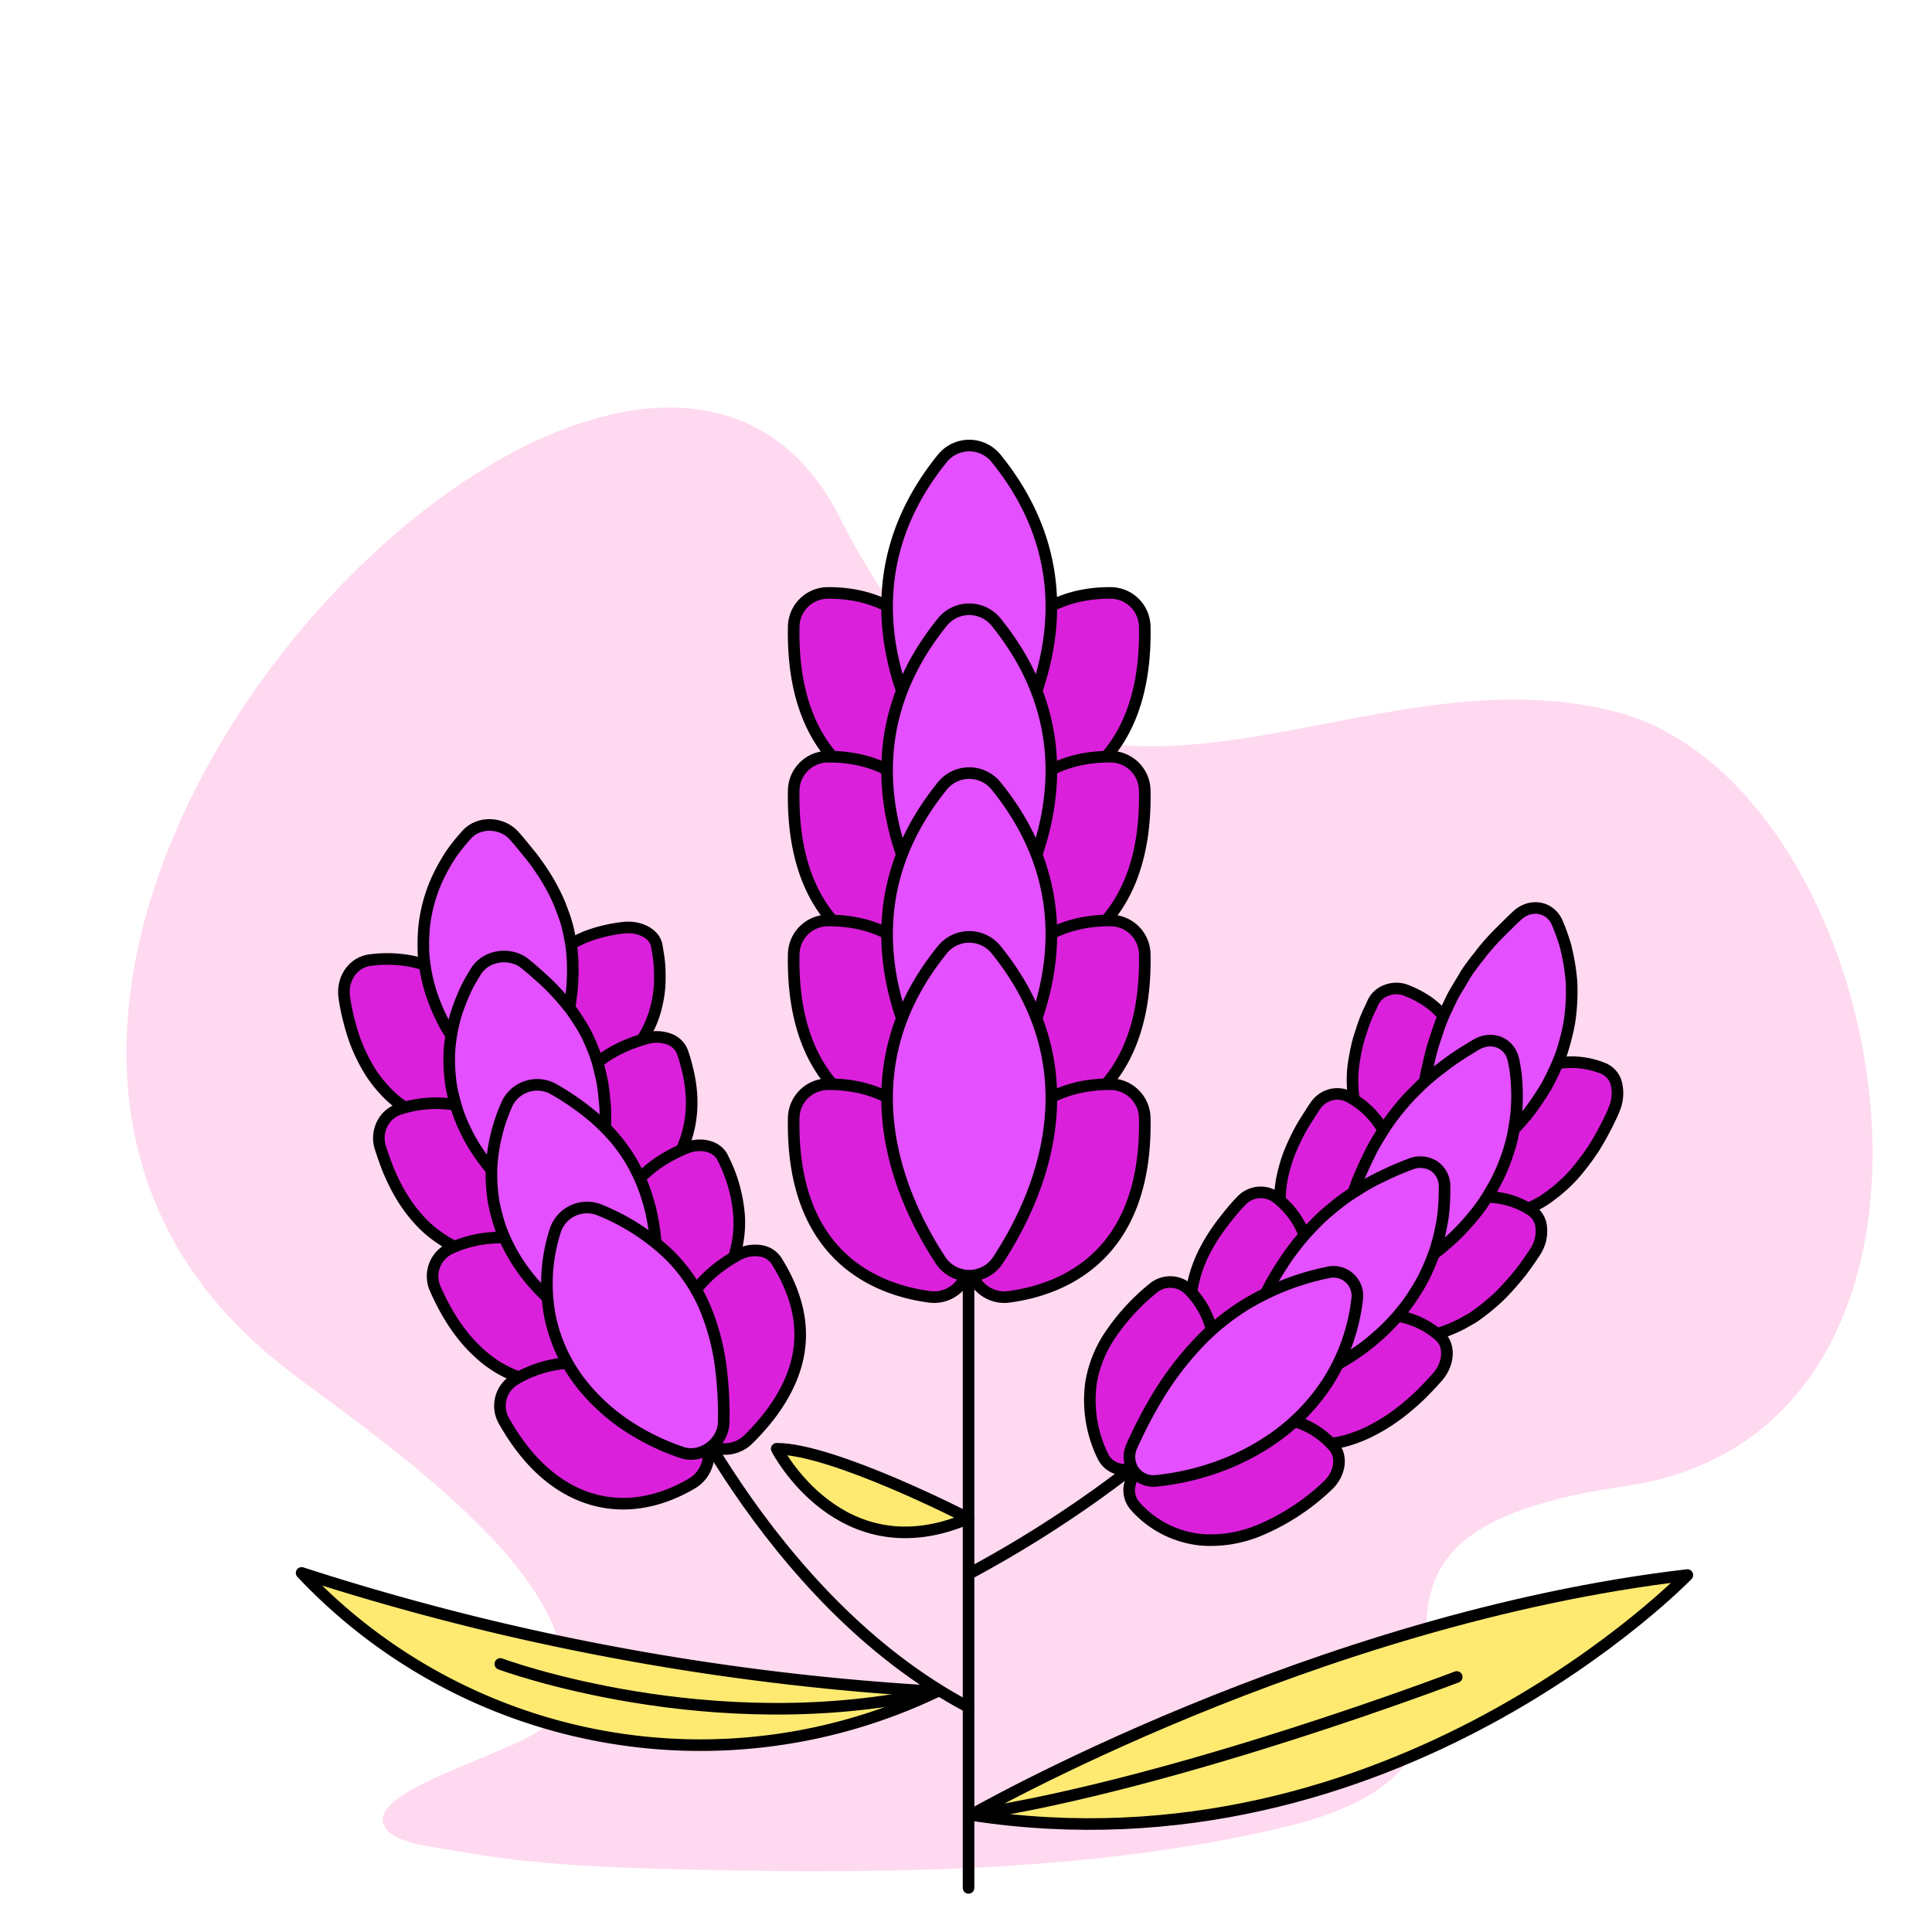 <svg viewBox="0 0 500 500" xmlns="http://www.w3.org/2000/svg"><defs><style>.cls-1{fill:#ffd9f0;}.cls-2{fill:none;}.cls-2,.cls-3,.cls-4,.cls-5,.cls-6{stroke:#000;stroke-linecap:round;stroke-linejoin:round;stroke-width:3px;}.cls-3{fill:#ffea71;}.cls-4{fill:#db20db;}.cls-5{fill:#e44fff;}.cls-6{fill:#fff;}</style></defs><title>5icons</title><g data-name="Слой 5" id="Слой_5"><path d="M115.86,458.63c10.75-4.69,23.13-9,25.58-12.49,22.15-31.67-47-75.82-68.51-92.78C-56.41,251.45,162.9,26.17,217.37,134S345.05,165.41,418,184.16s102.45,186.21,2.37,200.49-6.86,69.21-88.84,88.42c-48,11.24-100.65,11.9-150,10.84-21.26-.46-43.21-1.06-64.08-5-4.4-.83-13.82-1.68-17-5C95.37,468.74,104.75,463.47,115.86,458.63Z" class="cls-1"></path></g><g data-name="Слой 4" id="Слой_4"><path d="M315.4,360.8A303.32,303.32,0,0,1,251,407.17" class="cls-2"></path><path d="M170.75,349.27s27,64.63,79.88,92.52" class="cls-2"></path><path d="M250.63,392.94s-34.92-18-49.62-18c0,0,16.44,32.26,49.62,18" class="cls-3"></path><path d="M78.06,407.07a141.8,141.8,0,0,0,164.39,30.7,657.67,657.67,0,0,1-115.75-17C109.49,416.62,93.27,412,78.06,407.07Z" class="cls-3"></path><path d="M363.85,256.27c5.16,2,8.72,4.89,11,8.47a21.8,21.8,0,0,1,2.61,5.82,28.61,28.61,0,0,1,.83,6.4c.15,8.8-3.54,18.11-6.95,24a7.62,7.62,0,0,1-5.09,3.86,6.17,6.17,0,0,1-5.6-1.5,36.06,36.06,0,0,1-5.67-6.77,31.86,31.86,0,0,1-4.12-9.6,28.79,28.79,0,0,1-.78-5.78,29.82,29.82,0,0,1,.33-6.46c.21-1.12.38-2.3.66-3.5a34.85,34.85,0,0,1,1-3.68c.23-.63.42-1.28.64-1.93s.47-1.32.74-2,.56-1.35.87-2l.49-1,.47-1.07a6.11,6.11,0,0,1,3.5-3.21A7,7,0,0,1,363.85,256.27Z" class="cls-4"></path><path d="M415.05,276.56a21.83,21.83,0,0,0-14.22-.87,27,27,0,0,0-6.19,2.61,37.46,37.46,0,0,0-5.71,3.83c-7.22,5.73-13.15,13.54-17.27,19a8.55,8.55,0,0,0-1.59,6.24,6.21,6.21,0,0,0,3.38,4.75,28.53,28.53,0,0,0,8.51,2.6,24.24,24.24,0,0,0,11.06-1,30.33,30.33,0,0,0,6.22-2.88,40.57,40.57,0,0,0,6.39-5.12,34.5,34.5,0,0,0,3.17-3.53q1.57-1.94,3.14-4.22c.54-.76,1-1.57,1.51-2.42s1-1.71,1.47-2.62,1-1.83,1.44-2.8l.71-1.47c.23-.51.44-1,.66-1.55a10.53,10.53,0,0,0,.62-6.48A5.71,5.71,0,0,0,415.05,276.56Z" class="cls-4"></path><path d="M403.07,238.94a53,53,0,0,1,2.1,5.92,56,56,0,0,1,1.16,5.88c.14,1,.25,1.95.34,2.92s.08,1.92.09,2.87a54.77,54.77,0,0,1-.29,5.62,37.54,37.54,0,0,1-.94,5.38q-.61,2.63-1.44,5.12c-.6,1.64-1.27,3.22-2,4.76-.36.77-.73,1.53-1.11,2.27s-.77,1.48-1.21,2.18q-1.29,2.1-2.67,4.05a42.53,42.53,0,0,1-2.86,3.69c-1,1.16-2,2.25-3.05,3.3a40.4,40.4,0,0,1-3.1,2.93,75.44,75.44,0,0,1-6.17,4.77c-2,1.33-4,2.46-5.71,3.41a6.26,6.26,0,0,1-6.54-.14,6.65,6.65,0,0,1-2.83-5.87c.06-1.92.18-4,.4-6.29s.38-4.7.76-7.18c.2-1.23.35-2.52.57-3.81s.46-2.59.76-3.89.58-2.64.92-4,.73-2.66,1.18-4c.23-.66.44-1.33.66-2s.46-1.35.71-2c.51-1.34,1.09-2.67,1.73-4s1.23-2.68,2-4,1.59-2.63,2.38-4,1.75-2.66,2.77-4c.49-.66,1.07-1.31,1.57-2s1.06-1.33,1.63-2c1.14-1.34,2.4-2.67,3.76-4s2.69-2.71,4.21-4.08C396.22,233.81,401.22,234.55,403.07,238.94Z" class="cls-5"></path><path d="M349.63,284.12a22.31,22.31,0,0,1,9.36,10.4,20.35,20.35,0,0,1,1.47,6.19,25,25,0,0,1,.08,3.24q0,.82-.09,1.65c-.06.54-.14,1.08-.23,1.62-1.27,8.79-6.47,17.3-10.61,22.7A7.71,7.71,0,0,1,344,333a6.21,6.21,0,0,1-5.35-2.26,32.5,32.5,0,0,1-7.32-17.66,27.61,27.61,0,0,1-.07-2.89c0-1,.07-2,.19-3.05A28.31,28.31,0,0,1,332,304c.12-.54.26-1.08.41-1.63s.3-1.11.48-1.68a33,33,0,0,1,1.28-3.44c.24-.59.53-1.17.8-1.77s.57-1.21.88-1.82c.63-1.23,1.34-2.48,2.15-3.75s1.61-2.61,2.57-3.95a6.91,6.91,0,0,1,4.11-2.7A6.75,6.75,0,0,1,349.63,284.12Z" class="cls-4"></path><path d="M396.36,313.27a21.52,21.52,0,0,0-13.75-3.41,27.73,27.73,0,0,0-6.57,1.41,33.71,33.71,0,0,0-3.14,1.26c-.52.24-1,.49-1.53.75s-1,.52-1.54.79c-8,4.47-15.17,11.19-20,16.08a8.46,8.46,0,0,0-2.44,6,6.21,6.21,0,0,0,2.69,5.17,26.48,26.48,0,0,0,19.09,4.42,28.45,28.45,0,0,0,3.18-.69,30.46,30.46,0,0,0,3.29-1.18c1.12-.48,2.27-1,3.44-1.68.59-.33,1.18-.67,1.77-1s1.18-.79,1.78-1.22c1.19-.86,2.39-1.82,3.62-2.89.61-.53,1.24-1.08,1.85-1.68s1.21-1.24,1.82-1.89q1.85-2,3.7-4.31c1.21-1.58,2.42-3.3,3.62-5.14a10.47,10.47,0,0,0,1.39-3.06,9.25,9.25,0,0,0,.26-3.06A5.86,5.86,0,0,0,396.36,313.27Z" class="cls-4"></path><path d="M391.72,274.48c.2,1,.4,2.1.53,3.12s.21,2,.27,3.06a54.3,54.3,0,0,1,0,6,49.78,49.78,0,0,1-.73,5.68,39.2,39.2,0,0,1-1.32,5.41,48.55,48.55,0,0,1-4.22,9.72c-.85,1.49-1.75,2.94-2.7,4.31s-2,2.65-3.05,3.89a54.64,54.64,0,0,1-6.65,6.62c-.57.49-1.15,1-1.72,1.43s-1.18.89-1.77,1.31c-1.18.84-2.35,1.63-3.5,2.37-.58.37-1.16.72-1.73,1.07s-1.16.65-1.73.95c-1.14.62-2.26,1.18-3.34,1.7a57.5,57.5,0,0,1-6.11,2.53c-5,1.8-9.34-2.2-8.41-7.28.35-1.89.81-4,1.31-6.21.26-1.12.54-2.26.87-3.43l1-3.59c.36-1.22.76-2.46,1.2-3.7q.33-.93.69-1.86c.22-.64.45-1.27.7-1.91,1-2.54,2.18-5,3.45-7.6.65-1.27,1.36-2.52,2.13-3.76s1.52-2.5,2.38-3.72a65.79,65.79,0,0,1,5.85-7.16c1.15-1.14,2.26-2.31,3.51-3.43s2.58-2.23,4-3.31,2.85-2.19,4.44-3.24c.8-.53,1.62-1.05,2.47-1.57s1.68-1.05,2.56-1.56C386.06,268,390.78,269.8,391.72,274.48Z" class="cls-5"></path><path d="M330.57,310.11a22.09,22.09,0,0,1,7.69,11.67,24.29,24.29,0,0,1-.57,12.83c-2.49,8.52-8.66,16.35-13.43,21.2-3.39,3.46-8.72,3.18-11-.43a34.51,34.51,0,0,1-3.75-8,30,30,0,0,1-1.39-10.44,29.43,29.43,0,0,1,.9-5.91,33.82,33.82,0,0,1,2.3-6.33,46.5,46.5,0,0,1,4-6.72c.81-1.16,1.74-2.31,2.7-3.52s2-2.42,3.2-3.65A6.83,6.83,0,0,1,330.57,310.11Z" class="cls-4"></path><path d="M372.56,345.75a21.78,21.78,0,0,0-13.1-5.44,31.51,31.51,0,0,0-13.16,2.37c-8.52,3.31-16.46,9.13-21.81,13.39-3.75,3-4.27,8.31-1.06,11.07a29.46,29.46,0,0,0,7.55,4.69,26.22,26.22,0,0,0,5,1.54,24.81,24.81,0,0,0,5.82.46,28.65,28.65,0,0,0,6.61-1,36.67,36.67,0,0,0,7.33-3,48.73,48.73,0,0,0,7.95-5.34c1.36-1.13,2.77-2.33,4.15-3.7s2.79-2.86,4.22-4.48C375.07,352.82,375.29,348.08,372.56,345.75Z" class="cls-4"></path><path d="M373.85,307a57.5,57.5,0,0,1-.24,6.2c-.05.5-.1,1-.16,1.5s-.15,1-.23,1.47c-.17,1-.36,1.92-.57,2.87s-.45,1.87-.71,2.79a28,28,0,0,1-.86,2.68c-.63,1.75-1.34,3.44-2.11,5.07a43.43,43.43,0,0,1-2.59,4.65,47.84,47.84,0,0,1-2.95,4.25,53.55,53.55,0,0,1-6.78,7.2c-1.2,1.06-2.41,2.07-3.65,3s-2.51,1.78-3.77,2.59a61.35,61.35,0,0,1-7.55,4.12,69.31,69.31,0,0,1-7.17,2.83c-2.28.75-4.44,1.3-6.36,1.75a6.33,6.33,0,0,1-6.28-1.84,6.5,6.5,0,0,1-1.19-6.39c.56-1.86,1.26-3.87,2.06-6s1.73-4.42,2.78-6.76,2.26-4.71,3.57-7.13c.67-1.2,1.38-2.39,2.14-3.57s1.52-2.39,2.36-3.56a65.71,65.71,0,0,1,5.62-6.84c1.06-1.09,2.11-2.2,3.27-3.25s2.41-2.05,3.66-3.07a48.65,48.65,0,0,1,4.05-2.89l2.18-1.37c.74-.46,1.5-.9,2.29-1.33s1.6-.85,2.44-1.26l2.55-1.21c1.72-.8,3.56-1.56,5.5-2.27a6.64,6.64,0,0,1,5.91.51A6.24,6.24,0,0,1,373.85,307Z" class="cls-5"></path><path d="M307.74,333.83A22.17,22.17,0,0,1,314,346.38a24.79,24.79,0,0,1-2.12,12.68c-3.48,8.19-10.47,15.26-15.79,19.52a7.68,7.68,0,0,1-6.15,1.68,6.14,6.14,0,0,1-4.59-3.53,33,33,0,0,1-3-18.8,31.07,31.07,0,0,1,4.5-11.73,55.54,55.54,0,0,1,11.5-12.74A6.88,6.88,0,0,1,307.74,333.83Z" class="cls-4"></path><path d="M345.1,374.29a21.65,21.65,0,0,0-12.3-7,30.82,30.82,0,0,0-13.34.77c-8.84,2.29-17.38,7.19-23.2,10.78a8.48,8.48,0,0,0-3.82,5.2,6.24,6.24,0,0,0,1.31,5.7,26.18,26.18,0,0,0,17.6,8.79,32.54,32.54,0,0,0,14.4-2.41,58.34,58.34,0,0,0,17.67-11.47C346.81,381.62,347.53,376.94,345.1,374.29Z" class="cls-4"></path><path d="M351.22,336.29a50.65,50.65,0,0,1-7.75,21.64,53.14,53.14,0,0,1-14.08,14.4,62.15,62.15,0,0,1-16,7.89,66.58,66.58,0,0,1-14,3,6.28,6.28,0,0,1-6-2.57,6.6,6.6,0,0,1-.43-6.5A119,119,0,0,1,299.25,362,81,81,0,0,1,309,348.8a60.37,60.37,0,0,1,14.14-11.64,66.59,66.59,0,0,1,20.32-7.8A6.21,6.21,0,0,1,351.22,336.29Z" class="cls-5"></path><line y2="488.59" x2="250.66" y1="332.02" x1="250.66" class="cls-6"></line><path d="M287.5,153.45c-29.35-.18-35.33,29.71-36.43,45.63a8.89,8.89,0,0,0,10.1,9.38c13.59-1.84,35.79-10.32,35.09-46.28A8.87,8.87,0,0,0,287.5,153.45Z" class="cls-4"></path><path d="M214.17,153.45c29.35-.18,35.33,29.71,36.43,45.63a8.89,8.89,0,0,1-10.1,9.38c-13.59-1.84-35.79-10.32-35.09-46.28A8.87,8.87,0,0,1,214.17,153.45Z" class="cls-4"></path><path d="M243.88,118.63c-25.79,31.83-10.85,64.55-.45,80.39a8.88,8.88,0,0,0,14.81,0c10.4-15.84,25.34-48.56-.45-80.39A8.94,8.94,0,0,0,243.88,118.63Z" class="cls-5"></path><path d="M287.5,195.83c-29.35-.18-35.33,29.72-36.43,45.64a8.89,8.89,0,0,0,10.1,9.37c13.59-1.83,35.79-10.32,35.09-46.28A8.88,8.88,0,0,0,287.5,195.83Z" class="cls-4"></path><path d="M214.17,195.83c29.35-.18,35.33,29.72,36.43,45.64a8.89,8.89,0,0,1-10.1,9.37c-13.59-1.83-35.79-10.32-35.09-46.28A8.88,8.88,0,0,1,214.17,195.83Z" class="cls-4"></path><path d="M243.88,161c-25.79,31.84-10.85,64.56-.45,80.39a8.87,8.87,0,0,0,14.81,0c10.4-15.83,25.34-48.55-.45-80.39A8.94,8.94,0,0,0,243.88,161Z" class="cls-5"></path><path d="M287.5,238.22c-29.35-.18-35.33,29.72-36.43,45.63a8.89,8.89,0,0,0,10.1,9.38c13.59-1.84,35.79-10.32,35.09-46.28A8.88,8.88,0,0,0,287.5,238.22Z" class="cls-4"></path><path d="M214.17,238.22c29.35-.18,35.33,29.72,36.43,45.63a8.89,8.89,0,0,1-10.1,9.38c-13.59-1.84-35.79-10.32-35.09-46.28A8.88,8.88,0,0,1,214.17,238.22Z" class="cls-4"></path><path d="M243.88,203.4c-25.79,31.83-10.85,64.55-.45,80.39a8.88,8.88,0,0,0,14.81,0c10.4-15.84,25.34-48.56-.45-80.39A8.94,8.94,0,0,0,243.88,203.4Z" class="cls-5"></path><path d="M287.5,280.6c-29.35-.17-35.33,29.72-36.43,45.64a8.88,8.88,0,0,0,10.1,9.37c13.59-1.83,35.79-10.32,35.09-46.27A8.88,8.88,0,0,0,287.5,280.6Z" class="cls-4"></path><path d="M214.17,280.6c29.35-.17,35.33,29.72,36.43,45.64a8.88,8.88,0,0,1-10.1,9.37c-13.59-1.83-35.79-10.32-35.09-46.27A8.88,8.88,0,0,1,214.17,280.6Z" class="cls-4"></path><path d="M243.88,245.79c-25.79,31.83-10.85,64.55-.45,80.39a8.88,8.88,0,0,0,14.81,0c10.4-15.84,25.34-48.56-.45-80.39A8.94,8.94,0,0,0,243.88,245.79Z" class="cls-5"></path><path d="M161.3,240.1a39.61,39.61,0,0,0-8.79,2,27.09,27.09,0,0,0-6.72,3.57,24.19,24.19,0,0,0-4.93,4.86,25.54,25.54,0,0,0-3.21,5.8c-3.31,8.18-2.62,17.67-1.19,23.94a6.15,6.15,0,0,0,1.45,2.89,7.06,7.06,0,0,0,2.65,1.8,8.64,8.64,0,0,0,6.81-.3,52.75,52.75,0,0,0,9-5.29,40.61,40.61,0,0,0,4.42-3.73,35.74,35.74,0,0,0,4-4.5,31.53,31.53,0,0,0,3.15-5.27,26.59,26.59,0,0,0,2.08-6.1,29.06,29.06,0,0,0,.74-7,37,37,0,0,0-.17-3.88c-.13-1.34-.4-2.74-.63-4.18C169.42,241.67,165.54,239.59,161.3,240.1Z" class="cls-4"></path><path d="M95.74,248.48a33.34,33.34,0,0,1,9,0,29,29,0,0,1,7.58,2.13,29.69,29.69,0,0,1,6.22,3.69,36.47,36.47,0,0,1,5.16,4.74c6.18,6.83,9.93,15.35,12.32,21.38a6.67,6.67,0,0,1,.36,3.23,7.28,7.28,0,0,1-1.08,3,8.68,8.68,0,0,1-5.66,3.84,41.56,41.56,0,0,1-10.48.75,33.2,33.2,0,0,1-5.93-.91,28.74,28.74,0,0,1-6-2.3,27.87,27.87,0,0,1-5.82-4,34.61,34.61,0,0,1-5.26-6.15,44.4,44.4,0,0,1-4.29-8.62,54.79,54.79,0,0,1-1.6-5.36,49.47,49.47,0,0,1-1.19-6.05C88.52,253.22,91.42,249.05,95.74,248.48Z" class="cls-4"></path><path d="M120.74,216.06a49.93,49.93,0,0,0-4,5,49,49,0,0,0-3,5.2,39.81,39.81,0,0,0-3.52,10.55,33.57,33.57,0,0,0-.6,5.2,50.12,50.12,0,0,0,0,5.06,46.12,46.12,0,0,0,1.82,9.48A51.44,51.44,0,0,0,115,265a59.4,59.4,0,0,0,4.66,7.11,65.74,65.74,0,0,0,5.14,5.74,62,62,0,0,0,5,4.39,7.89,7.89,0,0,0,7.31,1.19,8.48,8.48,0,0,0,5.48-5c.69-1.83,1.36-3.85,2-6s1.34-4.49,1.85-6.89a60.05,60.05,0,0,0,1.34-7.47,48.14,48.14,0,0,0,.44-7.81,38.84,38.84,0,0,0-.83-8,34.55,34.55,0,0,0-1-4.08c-.42-1.37-1-2.75-1.5-4.15a52.77,52.77,0,0,0-4.6-8.53c-1-1.46-2-2.95-3.26-4.46s-2.44-3.06-3.87-4.64C130.09,212.8,124,212.4,120.74,216.06Z" class="cls-5"></path><path d="M167.29,268.75c-6.37,1.78-11.09,4.5-14.51,7.93a23.07,23.07,0,0,0-4.12,5.57,27.34,27.34,0,0,0-2.39,6.24c-2.13,8.6-.14,17.87,2,23.95a6.52,6.52,0,0,0,4.63,4.17,8.69,8.69,0,0,0,6.74-1.1,50.89,50.89,0,0,0,8.29-6.34,38.06,38.06,0,0,0,7.32-9.27,32.3,32.3,0,0,0,2.45-5.73,30.68,30.68,0,0,0,1.22-6.46,34,34,0,0,0-.28-7.26,38.77,38.77,0,0,0-.8-4,41.1,41.1,0,0,0-1.24-4.22,5.72,5.72,0,0,0-3.48-3.33A9.38,9.38,0,0,0,167.29,268.75Z" class="cls-4"></path><path d="M103.75,286.91a30.65,30.65,0,0,1,16.7-.45,31.34,31.34,0,0,1,6.71,2.68,35.56,35.56,0,0,1,5.72,3.94c7,5.87,12,13.81,15,19.53a6.94,6.94,0,0,1,0,6.29,8.6,8.6,0,0,1-5.15,4.47,41.88,41.88,0,0,1-10.32,2,30.62,30.62,0,0,1-12.17-1.66,26.86,26.86,0,0,1-6.2-3.19,30,30,0,0,1-6-5.27,39.41,39.41,0,0,1-5.32-7.75,53.68,53.68,0,0,1-2.31-4.92c-.7-1.77-1.36-3.66-2-5.67a8.12,8.12,0,0,1,.58-6.18A7.62,7.62,0,0,1,103.75,286.91Z" class="cls-4"></path><path d="M123.22,251.32c-.6.94-1.15,1.87-1.67,2.81s-1,1.87-1.38,2.8a50,50,0,0,0-2.14,5.59,40.39,40.39,0,0,0-1.25,5.49,38.4,38.4,0,0,0-.52,5.36,46,46,0,0,0,.21,5.15c.08.84.17,1.68.31,2.5s.31,1.62.5,2.41c.37,1.59.82,3.14,1.33,4.65a43.85,43.85,0,0,0,1.82,4.33c.67,1.39,1.37,2.74,2.15,4s1.63,2.5,2.49,3.67a50.67,50.67,0,0,0,5.53,6.35,60.94,60.94,0,0,0,11.33,8.69c4.66,2.78,11-.23,12.23-5.33.43-1.9.89-4,1.28-6.26s.69-4.64.94-7.13.31-5,.3-7.66q0-2-.21-3.93c-.12-1.32-.25-2.65-.47-4s-.52-2.65-.85-4a37.55,37.55,0,0,0-1.19-4c-.24-.66-.51-1.31-.79-2s-.55-1.32-.87-2a34.54,34.54,0,0,0-2.15-3.93c-.83-1.3-1.66-2.62-2.66-3.91s-2.13-2.6-3.31-3.9-2.49-2.6-3.93-3.9c-.72-.65-1.48-1.3-2.26-2s-1.56-1.31-2.4-2C131.88,246.45,125.86,247.16,123.22,251.32Z" class="cls-5"></path><path d="M177.41,297.16C171.3,299.72,167,303,164,306.87a24.27,24.27,0,0,0-3.42,6.06,27.86,27.86,0,0,0-1.61,6.5c-1.1,8.81,1.85,17.81,4.62,23.63a6.55,6.55,0,0,0,5,3.66,8.62,8.62,0,0,0,6.57-1.79,51,51,0,0,0,7.61-7.17,38.37,38.37,0,0,0,6.28-10,29.65,29.65,0,0,0,2.26-12.64,38.83,38.83,0,0,0-4.25-15.42C185.72,296.65,181.38,295.51,177.41,297.16Z" class="cls-4"></path><path d="M116.62,323.07a30.93,30.93,0,0,1,16.5-2.57,29.82,29.82,0,0,1,7,1.84,33.8,33.8,0,0,1,6.15,3.2c7.66,5,13.39,12.37,17,17.73a6.92,6.92,0,0,1,.69,6.24,8.65,8.65,0,0,1-4.68,5,42,42,0,0,1-10,3.07,30.38,30.38,0,0,1-12.26-.34,29.39,29.39,0,0,1-12.92-7c-4.23-3.77-8.19-9.23-11.48-16.78A7.91,7.91,0,0,1,116.62,323.07Z" class="cls-4"></path><path d="M131.28,285.56a46.35,46.35,0,0,0-4.1,17.31,46.4,46.4,0,0,0,.21,5.31c.08.87.19,1.72.32,2.56s.32,1.66.51,2.47a47.86,47.86,0,0,0,1.38,4.73,44.35,44.35,0,0,0,4.18,8.42q1.25,1.93,2.61,3.7c.9,1.18,1.89,2.28,2.87,3.34a52,52,0,0,0,6.18,5.63,61.48,61.48,0,0,0,12.17,7.39,8,8,0,0,0,7.41-.51,8.38,8.38,0,0,0,4.2-6.09,94.92,94.92,0,0,0,.74-13.6,73.47,73.47,0,0,0-.59-7.69c-.17-1.3-.41-2.6-.67-3.92s-.58-2.62-1-3.93a43.48,43.48,0,0,0-3.05-7.74,34,34,0,0,0-2.14-3.78c-.4-.62-.82-1.24-1.27-1.85s-.89-1.22-1.38-1.83a40.39,40.39,0,0,0-3.21-3.57,45.81,45.81,0,0,0-3.79-3.47,68.83,68.83,0,0,0-9.66-6.61A8.65,8.65,0,0,0,131.28,285.56Z" class="cls-5"></path><path d="M191,324.76c-5.8,3.19-9.75,7-12.28,11.1a25.67,25.67,0,0,0-3.68,13c-.19,8.9,3.66,17.54,7,23A6.46,6.46,0,0,0,187.5,375a8.63,8.63,0,0,0,6.28-2.61c4.4-4.34,9.62-10.7,12-18.43s1.93-16.81-4.81-27.63a6,6,0,0,0-4.23-2.63A9.11,9.11,0,0,0,191,324.76Z" class="cls-4"></path><path d="M133.3,357a30.79,30.79,0,0,1,16.11-4.32A31.45,31.45,0,0,1,163,356.29c8.12,4.17,14.58,10.94,18.77,15.87a7,7,0,0,1,1.4,6.14,8.69,8.69,0,0,1-4,5.56c-5.3,3.16-13.15,6.27-22,5s-18.75-6.92-26.77-21.17a7.86,7.86,0,0,1,3-10.72Z" class="cls-4"></path><path d="M143.76,318.29a44.92,44.92,0,0,0-1.33,22.82,41.69,41.69,0,0,0,8.24,17.3,51.65,51.65,0,0,0,12.89,11.39,61,61,0,0,0,12.91,6.1c5.17,1.74,10.73-2.6,10.82-7.81a95.91,95.91,0,0,0-.66-13.55,59.63,59.63,0,0,0-3.82-15.25,42.8,42.8,0,0,0-9.46-14.38,56.2,56.2,0,0,0-18.16-11.76A8.65,8.65,0,0,0,143.76,318.29Z" class="cls-5"></path><path d="M436.69,407.62C340,418.9,251.34,469.71,251.34,469.71,360.62,486.53,436.69,407.62,436.69,407.62Z" class="cls-3"></path><path d="M377,434S305,461.53,251.34,469.71" class="cls-2"></path><path d="M129.49,430.63s54.67,20.35,113,7.14" class="cls-2"></path></g></svg>